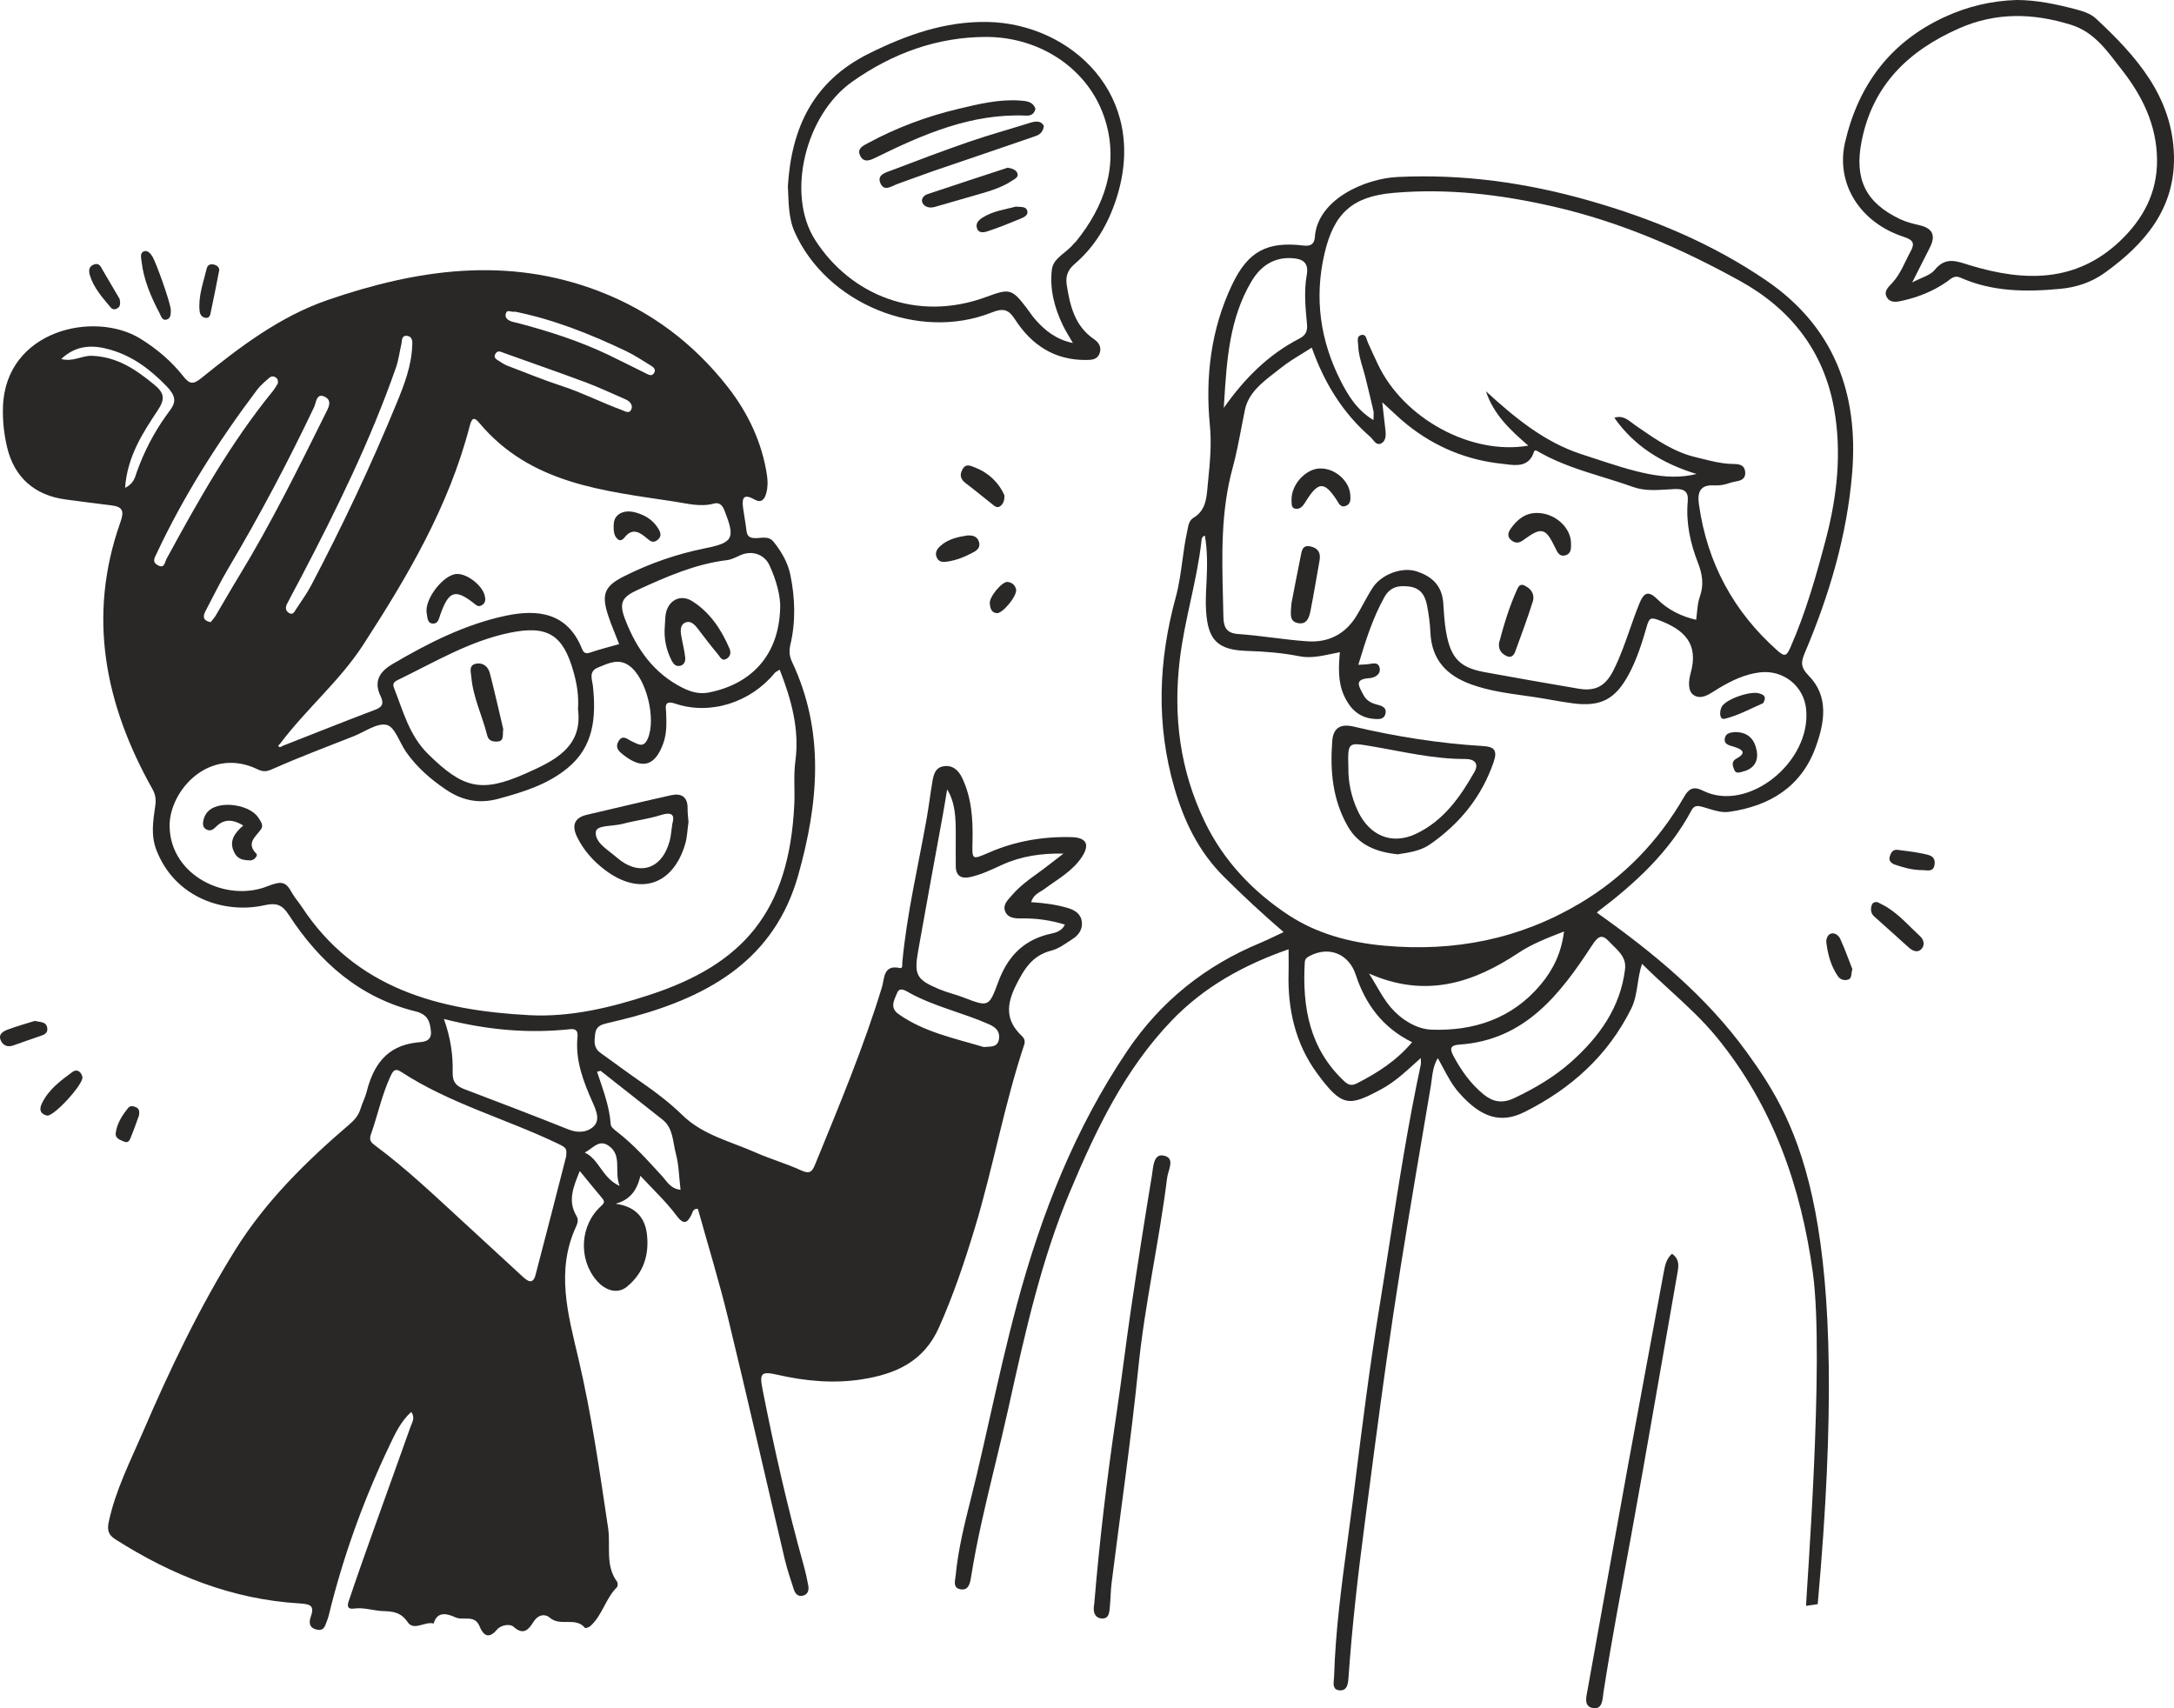 <?xml version="1.0" encoding="UTF-8"?> <svg xmlns="http://www.w3.org/2000/svg" width="308" height="242" viewBox="0 0 308 242" fill="none"><path d="M146.064 127.802C147.952 127.925 149.632 128.146 151.264 128.626C152.255 128.919 153.127 129.433 153.267 130.576C153.403 131.68 152.799 132.492 151.923 133.048C150.975 133.655 150.018 134.395 148.964 134.662C146.277 135.342 145.125 137.219 143.951 139.552C142.561 142.317 142.446 144.551 144.733 146.726C145.125 147.096 145.282 147.461 145.091 148.035C142.263 156.547 140.703 165.404 138.105 173.976C136.651 178.772 135.069 183.496 133.011 188.092C130.847 192.93 126.846 194.655 122.148 195.398C118.13 196.031 114.12 195.666 110.145 194.757C107.87 194.239 107.581 194.519 108.019 196.749C109.677 205.198 111.578 213.592 113.895 221.884C114.142 222.768 114.333 223.664 114.503 224.564C114.631 225.24 114.499 225.881 113.721 226.06C113.053 226.213 112.653 225.762 112.466 225.176C112.016 223.766 111.527 222.36 111.187 220.924C108.495 209.518 105.906 198.087 103.142 186.703C101.879 181.499 100.298 176.372 98.873 171.254C98.176 171.203 98.172 171.661 97.985 172.039C97.351 173.343 96.828 173.543 95.799 172.154C94.388 170.251 92.615 168.611 90.727 166.572C90.234 168.73 89.175 170.005 87.198 170.531C89.791 170.867 91.322 172.277 91.637 174.728C92.019 177.71 91.199 180.361 88.788 182.307C87.513 183.335 85.79 182.893 84.502 181.38C81.9 178.33 82.168 173.535 85.178 170.841C85.731 170.344 85.633 170.124 85.259 169.682C84.264 168.505 83.299 167.303 82.138 165.893C81.22 168.165 80.391 170.128 81.683 172.281C81.964 172.749 81.849 173.263 81.636 173.717C78.69 180.047 80.497 186.257 81.964 192.531C83.813 200.432 84.961 208.461 86.156 216.485C86.53 218.991 85.714 221.765 87.419 224.072C87.551 224.246 87.534 224.734 87.385 224.879C85.773 226.48 85.327 228.872 83.609 230.384C83.427 230.546 82.933 230.69 82.87 230.609C81.547 229.004 79.37 230.473 77.891 229.169C77.232 228.591 76.245 228.706 75.586 229.755C74.953 230.762 74.209 231.777 72.746 230.448C72.24 229.989 70.947 230.214 70.42 230.847C69.2 232.313 68.43 231.603 67.946 230.397C67.252 228.676 65.641 229.628 64.531 229.127C63.702 228.753 61.972 228.01 61.445 229.998C60.203 229.649 58.626 231.102 57.754 229.802C56.827 228.417 55.688 228.277 54.34 228.239C52.932 228.201 51.597 227.678 50.135 227.878C48.842 228.056 49.365 226.952 49.535 226.438C50.705 222.963 51.938 219.509 53.17 216.056C54.829 211.405 56.521 206.766 58.166 202.11C58.383 201.498 58.859 200.857 58.26 200.02C56.785 201.363 55.989 203.079 55.186 204.769C51.504 212.5 48.6 220.516 46.576 228.846C46.508 229.118 46.419 229.39 46.312 229.649C46.053 230.282 45.947 231.072 44.922 230.868C43.855 230.656 43.727 229.913 44.008 229.11C44.552 227.551 44.135 227.249 42.464 227.151C32.919 226.586 24.335 223.154 16.337 218.065C15.317 217.415 15.168 216.719 15.41 215.584C16.38 211.048 18.493 206.949 20.3 202.747C24.101 193.92 28.251 185.238 33.323 177.082C37.609 170.196 43.391 164.512 49.544 159.249C50.279 158.62 50.811 157.966 51.087 157.053C51.33 156.246 51.742 155.481 51.946 154.666C52.898 150.919 54.757 148.183 59 147.69C59.757 147.601 61.19 147.669 61.053 146.14C60.93 144.768 60.637 143.714 58.898 143.285C50.981 141.34 45.288 136.323 40.947 129.654C40.003 128.201 39.254 127.84 37.405 128.252C32.031 129.454 24.858 127.386 22.162 120.432C21.341 118.321 21.698 116.248 21.996 114.158C22.119 113.287 22.051 112.594 21.592 111.775C14.87 99.808 12.332 87.298 17.06 73.973C17.604 72.439 17.417 71.789 15.814 71.598C13.646 71.335 11.477 71.046 9.313 70.761C4.874 70.175 1.97 67.58 0.984 63.268C0.554 61.403 0.354 59.517 0.422 57.593C0.805 46.782 13.357 43.932 19.904 47.988C22.226 49.428 24.267 51.157 25.938 53.269C26.826 54.394 27.324 54.539 28.518 53.57C34.025 49.114 39.701 44.807 46.482 42.479C59.11 38.146 71.853 36.268 84.851 41.251C92.275 44.097 98.35 48.719 103.159 54.891C105.974 58.506 107.976 62.699 108.665 67.355C108.789 68.196 108.789 69.037 108.555 69.878C108.3 70.817 107.815 71.284 106.88 70.757C105.162 69.788 105.115 70.778 105.289 72.057C105.434 73.106 105.634 74.147 105.761 75.196C105.842 75.863 106.11 76.177 106.824 76.228C107.768 76.3 108.844 75.808 109.609 76.768C110.723 78.165 111.616 79.682 111.977 81.449C112.649 84.741 112.747 88.05 111.977 91.334C111.769 92.222 111.837 92.969 112.216 93.772C116.901 103.708 115.944 113.831 113.091 123.975C109.758 135.822 100.663 141.038 89.698 144.042C88.473 144.377 87.232 144.653 85.999 144.955C85.157 145.163 84.443 145.38 84.311 146.505C84.188 147.559 84.098 148.459 85.068 149.152C87.079 150.592 89.064 152.074 91.101 153.48C93.082 154.848 94.97 156.314 96.705 158C99.579 160.795 103.482 161.692 107.016 163.255C109.141 164.198 111.408 164.839 113.521 165.812C114.724 166.364 115.064 165.986 115.494 164.933C118.882 156.637 122.352 148.379 124.967 139.789C125.307 138.664 125.124 136.591 127.501 137.139C127.935 137.241 127.807 136.604 127.837 136.302C128.479 129.467 130.06 122.794 131.268 116.056C131.578 114.319 131.787 112.565 132.08 110.823C132.246 109.838 132.446 108.767 133.649 108.559C134.963 108.33 135.796 109.12 136.319 110.216C137.663 113.04 137.85 116.078 137.782 119.128C137.718 121.88 137.646 121.842 140.188 120.746C143.883 119.149 147.773 118.491 151.779 118.592C153.939 118.648 154.445 119.646 153.25 121.439C151.919 123.435 149.819 124.565 147.952 125.95C147.306 126.43 146.421 126.668 146.077 127.823L146.064 127.802ZM40.028 105.67C44.42 103.95 48.8 102.196 53.209 100.526C54.344 100.097 54.331 99.477 53.906 98.593C52.903 96.499 53.808 95.131 55.607 94.074C60.671 91.1 65.909 88.437 71.679 87.222C76.173 86.275 80.365 86.776 82.427 91.848C82.602 92.277 82.819 92.714 83.533 92.468C84.906 91.996 86.322 91.648 87.717 91.249C87.172 89.838 86.603 88.543 86.165 87.205C85.2 84.265 85.574 83.072 88.354 81.67C92.015 79.822 95.872 78.48 99.924 77.668C103.907 76.87 104.163 76.237 102.674 72.401C102.381 71.645 101.977 71.114 101.14 71.339C99.209 71.862 97.326 71.322 95.472 71.042C85.425 69.521 75.135 68.527 67.929 59.942C67.18 59.05 66.861 59.131 66.543 60.362C63.605 71.713 57.733 81.674 51.431 91.385C48.119 96.487 43.374 100.446 39.726 105.305C39.62 105.428 39.399 105.615 39.429 105.666C39.599 105.976 39.82 105.789 40.028 105.67ZM110.46 94.876C110.107 95.102 109.89 95.178 109.766 95.327C106.34 99.515 100.629 101.363 95.65 99.677C93.98 99.112 94.354 100.318 94.375 100.921C94.426 102.408 94.486 103.861 93.975 105.288C92.827 108.491 91.054 109.047 88.397 107.004C87.78 106.528 87.096 105.997 87.593 105.076C88.193 103.958 88.903 104.757 89.553 105.042C90.382 105.403 91.16 106.04 91.769 104.647C92.989 101.847 91.594 96.079 89.145 94.307C87.632 93.211 86.169 93.98 84.74 94.554C83.329 95.119 83.907 96.253 84.013 97.277C84.455 101.639 84.128 105.777 80.386 108.831C77.525 111.167 74.115 112.208 70.612 113.159C67.852 113.907 65.475 113.41 63.192 111.868C61.007 110.394 59.038 108.686 57.524 106.511C56.602 105.186 55.951 102.981 54.795 102.697C53.451 102.361 51.687 103.674 50.114 104.294C46.38 105.768 42.613 107.183 38.944 108.801C38.051 109.196 37.503 109.476 36.529 109.001C29.649 105.645 23.927 112.034 24.029 117.106C24.169 124.098 32.103 127.849 37.86 125.563C39.952 124.735 40.504 124.909 41.385 126.515C41.754 127.19 42.299 127.772 42.724 128.422C50.364 140.083 62.193 143.145 75.008 143.816C80.812 144.122 86.535 142.742 92.036 140.941C105.243 136.616 111.795 129.199 112.53 113.975C112.628 111.932 112.407 109.889 112.683 107.833C113.291 103.317 112.113 99.099 110.468 94.881L110.46 94.876ZM80.208 163.832C80.297 162.715 80.314 162.626 79 161.997C71.662 158.476 63.685 156.335 56.797 151.824C55.892 151.229 55.603 151.849 55.279 152.559C54.076 155.197 53.498 158.038 52.533 160.753C52.256 161.534 52.609 161.883 53.149 162.282C57.58 165.561 61.559 169.367 65.611 173.084C68.422 175.663 71.215 178.254 74.026 180.833C74.702 181.457 75.488 182.06 75.867 180.629C77.359 174.97 78.8 169.299 80.208 163.837V163.832ZM81.887 100.458C82.015 98.483 81.713 96.809 81.254 95.178C79.77 89.881 77.555 88.539 72.189 89.647C66.508 90.824 61.581 93.798 56.449 96.287C56.002 96.504 55.539 96.733 55.798 97.395C57.108 100.696 57.95 104.162 60.658 106.83C65.573 111.664 68.141 112.378 74.408 109.608C78.469 107.811 82.61 105.874 81.883 100.458H81.887ZM134.185 111.83C133.976 113.079 133.781 114.328 133.551 115.572C132.39 121.961 131.2 128.346 130.073 134.739C129.474 138.133 129.861 138.791 133.058 140.133C134.159 140.597 135.341 140.86 136.459 141.289C140.027 142.661 140.103 142.703 141.413 139.144C142.667 135.733 144.75 133.354 148.382 132.39C149.215 132.169 150.35 132.109 150.86 130.984C148.802 130.346 146.787 130.074 144.716 130.108C143.781 130.125 142.748 130.066 142.382 129.047C142.059 128.142 142.807 127.471 143.352 126.838C144.33 125.708 145.495 124.794 146.711 123.928C148.058 122.972 149.347 121.931 150.66 120.929C147.54 120.861 144.64 121.286 141.919 122.539C140.448 123.218 138.981 123.924 137.386 124.263C136.196 124.514 135.43 124.076 135.409 122.764C135.388 121.281 135.405 119.795 135.405 118.312C135.405 116.069 135.405 113.822 134.185 111.826V111.83ZM110.532 86.143C110.596 84.482 110.005 82.243 109.027 80.107C108.304 78.531 106.578 77.945 104.966 78.624C104.324 78.896 103.678 79.27 103.006 79.35C98.52 79.89 94.46 81.687 90.421 83.526C88.065 84.601 87.653 85.4 88.597 87.825C90.191 91.924 92.615 95.391 96.722 97.447C97.929 98.05 99.133 98.356 100.395 98.109C106.237 96.971 110.349 93.024 110.528 86.139L110.532 86.143ZM62.89 144.356C63.868 147.083 64.191 149.526 64.132 151.981C64.102 153.293 64.655 153.863 65.747 154.279C70.692 156.161 75.637 158.043 80.548 160.009C81.879 160.54 83.197 160.421 84.081 159.593C85.038 158.701 84.506 157.405 84.001 156.263C82.678 153.289 81.483 150.269 81.815 146.909C81.896 146.102 81.645 145.707 80.773 145.8C74.893 146.429 69.094 145.932 62.886 144.356H62.89ZM58.404 48.897C58.456 48.303 58.388 47.666 57.69 47.581C56.848 47.479 56.98 48.264 56.861 48.77C56.602 49.866 56.47 51.004 56.1 52.062C52.495 62.393 47.677 72.18 42.617 81.857C41.963 83.106 41.274 84.342 40.64 85.599C40.394 86.092 40.483 86.614 41.015 86.874C41.542 87.133 41.729 86.627 41.946 86.296C42.677 85.174 43.481 84.083 44.101 82.902C48.536 74.47 52.601 65.859 56.219 57.053C57.282 54.471 58.311 51.79 58.404 48.897ZM85.093 151.696L84.587 151.828C85.391 154.279 86.352 156.688 86.522 159.287C86.547 159.665 87.07 160.069 87.444 160.358C89.804 162.167 91.751 164.385 93.754 166.56C94.447 167.311 94.987 168.412 96.416 168.552C96.199 166.738 96.178 165.013 95.744 163.403C95.302 161.755 95.4 159.827 93.852 158.603C90.939 156.297 88.014 153.999 85.097 151.701L85.093 151.696ZM29.837 88.144C30.053 87.868 30.338 87.57 30.547 87.226C31.665 85.353 32.74 83.45 33.88 81.585C38.4 74.177 42.231 66.403 46.087 58.646C46.465 57.882 47.158 56.79 46.049 56.225C44.811 55.596 44.794 57.049 44.505 57.661C40.785 65.485 36.737 73.132 32.307 80.582C31.159 82.515 30.185 84.55 29.131 86.538C28.74 87.277 28.689 87.897 29.832 88.144H29.837ZM39.365 54.326C39.416 53.897 39.344 53.659 39.072 53.477C38.714 53.234 38.378 53.315 38.106 53.557C37.528 54.076 36.912 54.577 36.448 55.188C30.955 62.474 26.074 70.137 22.192 78.412C21.924 78.985 21.499 79.571 22.315 80.051C23.314 80.633 23.344 79.635 23.586 79.185C28.068 70.94 32.66 62.767 38.617 55.452C38.923 55.074 39.161 54.636 39.361 54.326H39.365ZM139.363 148.328C140.307 148.234 141.375 148.442 141.536 147.13C141.664 146.081 141.064 145.528 140.09 145.095C136.43 143.468 132.458 142.623 128.917 140.69C128.385 140.401 127.467 139.721 127.105 140.652C126.753 141.561 125.957 142.716 127.301 143.663C130.945 146.233 135.231 147.087 139.363 148.328ZM17.723 69.109C18.977 68.497 19.118 67.614 19.381 66.87C20.402 64.011 21.779 61.335 23.54 58.876C24.543 57.47 25.487 56.675 23.62 54.738C21.273 52.3 18.782 50.456 15.644 49.543C13.293 48.859 10.856 48.783 8.675 50.86C10.384 51.306 11.613 50.346 13.05 50.405C16.622 50.554 19.25 52.351 21.852 54.492C23.28 55.669 23.425 56.505 22.358 58.115C20.202 61.361 18.034 64.683 17.719 69.109H17.723ZM72.984 44.153C72.385 44.276 71.866 43.766 71.666 44.407C71.487 44.989 71.9 45.325 72.393 45.512C72.72 45.639 73.078 45.69 73.418 45.779C77.784 46.931 82.07 48.307 86.156 50.252C87.938 51.102 89.694 52.007 91.471 52.878C91.841 53.06 92.296 53.349 92.619 52.916C93.036 52.355 92.564 52.003 92.138 51.743C90.999 51.051 89.881 50.303 88.682 49.73C83.579 47.292 78.341 45.231 72.98 44.157L72.984 44.153ZM89.524 57.652C89.456 56.994 88.975 56.722 88.444 56.493C86.632 55.715 84.847 54.861 83.001 54.173C79.175 52.746 75.318 51.412 71.475 50.032C71.007 49.862 70.501 49.543 70.178 50.138C69.829 50.775 70.484 50.97 70.85 51.234C71.19 51.476 71.568 51.688 71.959 51.837C74.523 52.814 77.066 53.859 79.672 54.709C82.555 55.652 85.242 57.041 88.078 58.077C88.524 58.243 89.345 58.825 89.524 57.652ZM82.848 163.28C84.919 164.249 85.284 166.874 87.785 168.008C86.956 165.859 88.244 163.616 86.135 162.252C84.83 161.411 83.992 162.681 82.848 163.28Z" fill="#2A2727"></path><path d="M111.62 26.375C112.135 18.13 115.175 11.537 123.07 7.604C128.419 4.94 133.874 3.012 139.857 3.109C151.685 3.305 162.867 13.5 158.173 28.096C156.991 31.77 155.15 34.909 152.238 37.407C151.281 38.227 150.937 39.132 151.132 40.38C151.6 43.367 152.285 46.204 155.006 48.061C155.678 48.519 156.107 49.199 155.78 50.074C155.44 50.979 154.627 50.992 153.832 50.996C149.389 51.021 146.145 48.872 143.819 45.274C142.897 43.847 142.182 43.596 140.477 44.276C130.133 48.388 117.101 42.993 112.59 32.883C111.671 30.823 111.744 28.605 111.62 26.371V26.375ZM152 48.592C151.426 47.589 150.979 46.897 150.618 46.157C149.385 43.639 148.692 40.937 149.024 38.176C149.219 36.54 151.103 35.814 152.089 34.561C152.174 34.45 152.306 34.374 152.395 34.268C156.52 29.213 158.505 23.376 156.609 17.11C154.415 9.851 147.429 5.246 139.767 5.233C132.765 5.221 126.4 7.582 120.77 11.55C114.018 16.308 111.378 27.577 115.477 33.983C120.485 41.808 129.903 45.694 139.733 42.063C142.994 40.856 143.343 40.882 145.418 43.592C145.847 44.153 146.226 44.76 146.694 45.287C148.05 46.812 149.581 48.078 151.996 48.596L152 48.592Z" fill="#2A2727"></path><path d="M285.694 0C288.551 0 291.319 0.595 294.053 1.308C295.061 1.572 296.188 1.929 296.919 2.608C302.642 7.931 307.795 13.687 307.995 22.076C308.169 29.535 303.883 34.561 298.177 38.656C296.285 40.011 294.159 40.708 291.876 40.92C287.055 41.374 282.267 41.349 277.73 39.327C276.85 38.936 276.374 39.527 275.851 39.888C273.917 41.243 271.774 42.096 269.495 42.606C268.772 42.768 267.858 42.963 267.352 42.164C266.803 41.306 267.518 40.682 268.028 40.138C269.274 38.821 269.848 37.131 270.694 35.593C271.306 34.48 271.059 33.992 269.728 33.558C263.504 31.541 260.043 26.006 261.399 20.156C263.278 12.06 267.781 5.977 275.477 2.421C278.738 0.913 282.127 0.11 285.698 0H285.694ZM270.902 40.019C272.237 39.306 273.474 39.013 274.104 38.231C275.69 36.268 277.309 37.042 279.159 37.602C286.753 39.9 294.091 40.07 300.325 34.17C303.598 31.069 305.652 27.322 305.597 22.603C305.542 17.684 303.501 13.572 300.575 9.847C298.594 7.323 296.787 4.562 293.411 3.513C288.033 1.839 282.769 1.708 277.514 4.035C270.383 7.192 265.319 12.047 263.746 19.986C262.687 25.334 264.273 28.699 269.171 31.035C270.052 31.456 271.03 31.694 271.99 31.919C273.823 32.348 274.252 33.38 273.44 35.011C272.671 36.553 271.884 38.091 270.902 40.028V40.019Z" fill="#2A2727"></path><path d="M155.023 227.253C155.775 218.252 156.838 209.285 158.169 200.343C158.909 195.39 159.5 190.416 160.231 185.463C161.171 179.116 162.157 172.779 163.208 166.453C163.386 165.37 163.403 163.45 164.794 163.697C166.596 164.011 165.495 165.719 165.351 166.874C164.241 175.837 162.196 184.651 161.286 193.657C160.248 203.903 158.756 214.102 157.476 224.322C157.344 225.372 157.357 226.438 157.247 227.491C157.166 228.307 157.187 229.42 156.001 229.271C154.98 229.144 154.844 228.175 155.019 227.253H155.023Z" fill="#2A2727"></path><path d="M236.875 177.604C237.861 178.301 237.857 179.146 237.687 180.123C235.489 192.561 233.38 205.011 231.113 217.437C229.761 224.853 228.333 232.257 227.176 239.712C227.032 240.643 227.083 242.21 225.692 241.977C224.323 241.747 224.74 240.375 224.931 239.317C226.853 228.693 228.741 218.061 230.676 207.441C232.334 198.347 234.051 189.265 235.722 180.174C235.893 179.257 236.058 178.369 236.875 177.608V177.604Z" fill="#2A2727"></path><path d="M24.203 43.91C24.194 44.48 24.216 45.159 23.531 45.291C22.944 45.406 22.804 44.739 22.591 44.339C21.375 42.029 20.355 39.65 20.053 37.02C19.989 36.455 19.79 35.771 20.47 35.58C20.886 35.461 21.32 35.873 21.605 36.358C22.183 37.356 24.173 42.955 24.199 43.91H24.203Z" fill="#2A2727"></path><path d="M266.017 127.81C266.438 128.036 266.952 128.278 267.424 128.575C269.18 129.675 270.515 131.247 272.024 132.632C272.624 133.184 272.722 133.983 272.143 134.518C271.629 134.994 270.94 134.696 270.426 134.233C268.802 132.772 267.186 131.302 265.549 129.854C265.051 129.412 265 128.894 265.149 128.316C265.247 127.938 265.502 127.725 266.017 127.81Z" fill="#2A2727"></path><path d="M142.289 70.133C142.344 70.918 142.11 71.386 141.736 71.687C141.251 72.078 140.835 71.632 140.473 71.347C139.261 70.404 138.092 69.402 136.859 68.489C136.111 67.932 135.902 67.338 136.349 66.509C136.838 65.604 137.518 65.982 138.16 66.237C140.137 67.019 141.515 68.412 142.289 70.133Z" fill="#2A2727"></path><path d="M6.698 158.047C5.737 157.839 5.503 157.236 5.924 156.343C6.86 154.36 8.577 153.098 10.27 151.853C10.903 151.386 11.515 151.824 11.673 152.576C11.873 153.531 7.744 158.077 6.702 158.043L6.698 158.047Z" fill="#2A2727"></path><path d="M137.11 75.846C137.777 75.842 138.39 75.939 138.662 76.67C138.942 77.418 138.564 77.881 137.948 78.216C136.77 78.858 135.533 79.363 134.202 79.563C133.645 79.648 133.037 79.656 132.735 79.019C132.403 78.327 132.739 77.779 133.232 77.337C134.329 76.352 135.707 76.063 137.11 75.846Z" fill="#2A2727"></path><path d="M262.432 137.292C262.233 137.946 262.398 138.596 261.841 138.774C261.301 138.944 260.719 138.8 260.357 138.264C259.397 136.841 258.959 135.231 258.75 133.554C258.686 133.035 258.92 132.453 259.337 132.283C259.907 132.05 260.493 132.521 260.71 132.993C261.374 134.446 261.909 135.958 262.432 137.292Z" fill="#2A2727"></path><path d="M4.934 144.632C5.729 144.827 6.481 144.704 6.673 145.52C6.868 146.348 6.286 146.582 5.635 146.794C4.368 147.206 3.122 147.678 1.86 148.111C1.073 148.383 0.422 148.107 0.108 147.385C-0.288 146.476 0.486 146.089 1.111 145.851C2.417 145.358 3.769 144.993 4.929 144.628L4.934 144.632Z" fill="#2A2727"></path><path d="M272.258 123.269C270.847 123.24 269.635 122.896 268.444 122.479C267.947 122.305 267.556 121.944 267.722 121.375C267.875 120.844 268.13 120.292 268.87 120.398C270.047 120.563 271.238 120.674 272.394 120.929C273.168 121.099 274.206 121.192 274.091 122.382C273.959 123.707 272.892 123.214 272.258 123.269Z" fill="#2A2727"></path><path d="M31.018 38.486C30.61 40.546 30.274 42.347 29.879 44.136C29.798 44.492 29.752 45.079 29.19 45.032C28.663 44.989 28.336 44.628 28.276 44.046C28.068 41.948 28.816 40.011 29.288 38.031C29.437 37.42 29.951 37.339 30.474 37.534C31.061 37.751 31.121 38.21 31.018 38.486Z" fill="#2A2727"></path><path d="M16.945 42.339C17.124 43.218 16.945 43.481 16.613 43.681C16.261 43.893 15.92 43.847 15.674 43.549C14.521 42.152 13.284 40.805 12.74 39.017C12.544 38.375 12.549 37.738 13.331 37.462C14.075 37.203 14.279 37.802 14.556 38.278C15.427 39.769 16.303 41.255 16.941 42.339H16.945Z" fill="#2A2727"></path><path d="M143.964 83.564C144.019 84.563 142.004 86.937 141.226 86.865C140.401 86.789 140.282 86.092 140.227 85.48C140.141 84.55 141.974 82.354 142.756 82.439C143.445 82.511 143.862 82.974 143.968 83.564H143.964Z" fill="#2A2727"></path><path d="M19.704 157.992C19.381 158.862 19.02 159.924 18.595 160.961C18.425 161.381 18.259 162.019 17.591 161.73C17.047 161.492 16.282 161.305 16.401 160.464C16.592 159.105 17.328 157.979 18.174 156.942C18.463 156.59 18.956 156.692 19.343 156.896C19.692 157.083 19.785 157.414 19.7 157.987L19.704 157.992Z" fill="#2A2727"></path><path d="M198.005 121.031C195.075 120.699 192.511 119.803 190.942 117.055C188.782 113.283 188.425 109.192 188.744 104.986C188.889 103.066 189.952 102.501 191.805 102.939C197.834 104.362 203.94 105.318 210.131 105.692C211.632 105.781 212.206 106.24 211.606 107.973C209.901 112.9 206.823 116.677 202.596 119.616C201.21 120.58 199.595 120.776 198.005 121.027V121.031ZM191.032 108.865C191.002 110.619 191.389 112.824 192.379 114.91C194.021 118.38 197.171 119.744 200.607 118.125C204.459 116.311 206.857 112.947 208.889 109.358C209.561 108.168 208.91 107.518 207.58 107.522C203.026 107.539 198.625 106.444 194.178 105.696C190.934 105.152 190.934 105.135 191.032 108.865Z" fill="#2A2727"></path><path d="M245.782 103.712C247.781 103.691 248.631 104.876 248.895 106.431C249.133 107.833 248.469 108.907 246.994 109.285C246.539 109.404 245.927 109.676 245.701 109.06C245.51 108.542 245.183 107.909 246.042 107.446C247.653 106.575 246.616 106.091 245.667 105.794C244.962 105.573 244.162 105.462 244.379 104.515C244.541 103.793 245.315 103.767 245.786 103.708L245.782 103.712Z" fill="#2A2727"></path><path d="M250.021 99.061C249.932 99.26 249.894 99.566 249.753 99.63C247.976 100.412 246.233 101.363 244.371 101.822C243.567 102.021 243.597 100.798 243.899 100.169C244.43 99.061 248.053 97.812 249.264 98.241C249.647 98.377 250.106 98.479 250.021 99.061Z" fill="#2A2727"></path><path d="M182.962 85.489C183.327 83.603 183.782 81.194 184.275 78.794C184.424 78.068 184.492 77.15 185.661 77.409C186.746 77.651 187.145 78.327 186.946 79.418C186.512 81.768 186.146 84.125 185.678 86.466C185.487 87.426 185.185 88.556 183.842 88.263C182.626 87.999 182.864 86.933 182.962 85.489Z" fill="#2A2727"></path><path d="M217.865 72.669C220.318 72.732 222.525 74.703 222.572 76.916C222.584 77.6 222.635 78.429 221.789 78.667C220.896 78.917 220.616 78.178 220.301 77.524C218.97 74.767 218.383 74.618 215.832 76.5C215.207 76.963 214.701 76.993 214.132 76.547C213.473 76.033 213.66 75.413 214.047 74.865C214.978 73.561 216.147 72.622 217.865 72.669Z" fill="#2A2727"></path><path d="M212.371 91.104C213.064 88.488 213.847 85.867 214.995 83.373C215.356 82.592 215.832 82.829 216.355 83.161C217.116 83.645 217.401 84.435 217.167 85.183C216.411 87.587 215.526 89.953 214.663 92.323C214.489 92.804 214.119 93.228 213.528 92.974C212.754 92.642 212.261 92.069 212.371 91.104Z" fill="#2A2727"></path><path d="M182.979 70.71C182.996 68.608 184.956 66.475 186.912 66.369C189.037 66.254 191.168 68.06 191.304 70.107C191.346 70.736 191.384 71.432 190.619 71.687C189.888 71.929 189.667 71.275 189.369 70.825C187.651 68.208 186.784 68.213 185.113 70.85C184.735 71.449 184.356 72.189 183.553 72.07C182.821 71.963 183.038 71.19 182.974 70.715L182.979 70.71Z" fill="#2A2727"></path><path d="M97.538 116.464C97.381 117.59 97.355 118.601 97.083 119.536C95.357 125.436 90.608 126.961 85.697 123.235C84.047 121.982 82.695 120.466 81.777 118.609C81.011 117.063 81.254 115.865 83.154 115.424C87.13 114.498 91.101 113.537 95.089 112.654C96.505 112.344 97.432 112.858 97.415 114.502C97.406 115.203 97.504 115.904 97.547 116.464H97.538ZM95.268 116.634C95.587 115.542 95.315 114.922 93.546 115.487C91.811 116.039 89.962 116.239 88.197 116.715C86.87 117.076 84.536 116.847 84.417 117.832C84.23 119.357 86.148 120.402 87.355 121.456C90.51 124.208 93.78 123.18 94.872 119.145C95.055 118.469 95.094 117.756 95.263 116.634H95.268Z" fill="#2A2727"></path><path d="M34.462 116.944C32.898 115.997 31.673 116.035 30.576 117.152C30.189 117.543 29.802 117.781 29.275 117.526C28.608 117.199 28.735 116.549 28.859 116.039C28.969 115.593 29.258 115.118 29.607 114.816C31.303 113.351 35.487 114.005 36.652 115.904C36.937 116.367 37.371 116.906 36.988 117.463C36.24 118.546 34.803 119.421 36.346 120.976C36.55 121.184 36.036 121.906 35.445 121.889C34.599 121.863 33.761 121.791 33.268 120.903C32.362 119.281 33.127 118.108 34.458 116.949L34.462 116.944Z" fill="#2A2727"></path><path d="M64.727 81.313C66.207 81.262 68.337 82.936 68.681 84.397C68.805 84.919 68.805 85.37 68.311 85.705C67.754 86.088 67.44 85.693 67.036 85.382C64.455 83.403 63.558 83.739 62.371 87.103C62.18 87.642 62.082 88.322 61.41 88.339C60.505 88.365 60.569 87.439 60.462 86.912C60.059 84.932 62.826 81.373 64.727 81.309V81.313Z" fill="#2A2727"></path><path d="M86.96 74.181C87.019 72.932 88.273 72.104 90.064 72.605C91.407 72.979 92.513 73.663 93.244 74.856C93.58 75.4 93.826 75.986 93.125 76.513C92.542 76.95 92.189 76.717 91.696 76.296C90.71 75.459 89.626 74.674 88.482 76.139C88.252 76.432 87.904 76.67 87.585 76.432C87.049 76.029 86.875 75.413 86.956 74.185L86.96 74.181Z" fill="#2A2727"></path><path d="M71.296 103.287C71.173 104.15 71.449 104.969 70.522 105.046C69.91 105.097 69.225 104.999 69.026 104.192C68.337 101.406 67.014 98.78 66.772 95.883C66.717 95.221 66.351 94.188 67.512 94.01C68.494 93.857 69.174 94.49 69.4 95.365C70.101 98.079 70.713 100.815 71.296 103.287Z" fill="#2A2727"></path><path d="M94.188 88.726C94.226 88.161 94.226 87.591 94.311 87.035C94.621 85.072 96.386 84.1 98.066 85.162C100.583 86.755 102.194 89.163 103.35 91.877C103.61 92.485 103.461 93.029 102.896 93.347C102.266 93.7 102.007 93.046 101.735 92.719C100.736 91.529 99.792 90.297 98.856 89.057C98.401 88.454 97.832 87.885 97.1 88.19C96.352 88.505 96.394 89.346 96.514 90.059C96.688 91.096 96.973 92.12 97.079 93.16C97.126 93.602 96.977 94.176 96.365 94.32C95.769 94.46 95.425 94.086 95.183 93.632C94.379 92.094 94.043 90.459 94.184 88.726H94.188Z" fill="#2A2727"></path><path d="M146.694 15.433C146.506 16.172 146.035 16.405 145.405 16.38C137.629 16.032 130.787 19.022 124.036 22.34C123.262 22.718 122.356 23.117 121.85 22.025C121.391 21.031 122.275 20.649 122.943 20.288C126.991 18.092 131.272 16.494 135.749 15.428C138.632 14.744 141.519 14.031 144.525 14.243C145.448 14.307 146.362 14.4 146.698 15.428L146.694 15.433Z" fill="#2A2727"></path><path d="M147.893 17.837C147.74 19.009 146.966 19.192 146.336 19.409C141.685 21.023 137.016 22.586 132.361 24.183C130.63 24.778 128.925 25.436 127.199 26.04C126.336 26.341 125.218 27.263 124.695 25.857C124.269 24.718 125.541 24.425 126.332 24.124C129.95 22.743 133.572 21.367 137.233 20.105C140.095 19.12 143.016 18.313 145.903 17.408C146.766 17.136 147.497 17.085 147.888 17.841L147.893 17.837Z" fill="#2A2727"></path><path d="M142.773 23.758C143.356 23.86 143.887 24.017 144.108 24.472C144.398 25.071 143.785 25.334 143.407 25.585C141.617 26.774 139.546 27.25 137.527 27.845C135.839 28.346 134.142 28.809 132.454 29.306C131.77 29.51 131.085 29.374 130.741 28.83C130.401 28.291 130.809 27.705 131.366 27.518C135.158 26.239 138.968 25.003 142.773 23.754V23.758Z" fill="#2A2727"></path><path d="M143.875 29.272C144.712 29.34 145.418 29.221 145.554 29.935C145.66 30.5 145.065 30.78 144.627 30.963C143.079 31.604 141.528 32.233 139.937 32.76C139.474 32.913 138.721 33.095 138.445 32.42C138.177 31.761 138.517 31.273 139.147 30.861C140.681 29.867 142.442 29.68 143.87 29.276L143.875 29.272Z" fill="#2A2727"></path><path fill-rule="evenodd" clip-rule="evenodd" d="M256.841 180.357C258.533 192.718 255.817 226.679 255.88 227.491L257.524 227.253C262.432 172.711 255.03 159.5 247.513 149.118C241.713 141.106 234.256 134.977 226.262 129.314C226.224 129.378 226.262 129.225 226.36 129.153C231.645 125.155 236.479 120.738 239.647 114.782C240.051 114.022 240.603 114.141 241.258 114.323C241.507 114.392 241.756 114.469 242.006 114.546C242.986 114.848 243.977 115.153 244.987 115.007C250.71 114.187 255.187 111.482 257.228 105.866C258.478 102.429 259.171 98.678 256.233 95.705C255.051 94.503 255.166 93.734 255.693 92.493C259.154 84.325 261.671 75.897 262.403 67.01C263.329 55.736 259.839 46.315 250.289 39.773C242.61 34.514 234.111 30.976 225.135 28.418C216.219 25.878 207.235 24.621 197.962 25.075C193.345 25.305 186.644 28.257 186.278 33.605C186.223 34.421 185.832 34.926 184.718 34.79C179.505 34.157 176.809 35.597 174.551 40.342C171.554 46.638 170.746 53.421 171.405 60.209C171.67 62.914 171.422 65.451 171.169 68.036C171.146 68.277 171.122 68.519 171.099 68.76C171.09 68.86 171.08 68.96 171.071 69.06C170.921 70.707 170.771 72.348 169.071 73.365C168.482 73.719 168.358 74.395 168.237 75.053C168.213 75.185 168.189 75.315 168.161 75.442C167.874 76.764 167.692 78.102 167.51 79.44C167.273 81.178 167.037 82.916 166.571 84.622C164.113 93.594 163.769 102.616 166.384 111.626C167.753 116.341 169.794 120.619 173.403 124.212C176.078 126.876 178.833 129.446 181.856 132.041C181.472 132.222 181.11 132.395 180.764 132.561C179.984 132.936 179.279 133.273 178.561 133.571C170.776 136.799 164.479 141.811 159.734 148.829C152.28 159.852 147.506 172.044 144.079 184.779C142.635 190.138 141.416 195.557 140.197 200.975C139.603 203.614 139.009 206.253 138.39 208.886C138.122 210.026 137.836 211.163 137.551 212.299C136.65 215.889 135.748 219.479 135.396 223.18C135.386 223.299 135.365 223.429 135.344 223.562C135.241 224.209 135.123 224.948 136.026 225.138C137.186 225.38 137.425 224.348 137.556 223.524C138.407 218.139 139.688 212.849 140.968 207.56C141.581 205.026 142.195 202.492 142.761 199.948C142.848 199.557 142.934 199.166 143.021 198.775C145.274 188.627 147.526 178.486 151.579 168.836C155.265 160.069 159.309 151.548 166.001 144.577C170.606 139.781 176.218 136.693 182.558 134.48C182.558 134.918 182.561 135.33 182.565 135.724C182.571 136.466 182.577 137.148 182.558 137.827C182.413 142.997 183.536 147.886 186.597 152.053C190.143 156.883 191.121 156.755 195.649 154.33C197.433 153.377 198.904 152.045 200.47 150.627C200.74 150.382 201.013 150.135 201.291 149.887C201.291 150.087 201.297 150.243 201.301 150.37C201.309 150.576 201.313 150.706 201.287 150.83C199.497 159.159 198.188 167.571 196.88 175.982C196.386 179.157 195.892 182.331 195.373 185.501C194.028 193.728 192.991 202.008 191.955 210.283C191.867 210.986 191.779 211.688 191.691 212.39C191.451 214.298 191.195 216.204 190.938 218.109C190.073 224.539 189.208 230.969 189.008 237.47C189.003 237.604 188.989 237.749 188.975 237.897C188.904 238.624 188.826 239.427 189.854 239.466C190.925 239.503 190.999 238.403 191.053 237.596L191.057 237.538C191.559 230.342 192.384 223.18 193.319 216.03C193.486 214.754 193.653 213.477 193.82 212.2C194.971 203.392 196.122 194.584 197.452 185.803C198.761 177.15 200.225 168.519 201.688 159.89C202.03 157.874 202.371 155.858 202.711 153.841C202.759 153.556 202.796 153.265 202.832 152.973C202.96 151.96 203.092 150.914 203.702 149.899C203.947 150.334 204.179 150.767 204.407 151.196C205.102 152.499 205.773 153.755 206.729 154.835C209.816 158.319 212.601 159.236 216.015 157.52C222.567 154.228 227.81 149.547 231.113 142.865C231.645 141.787 231.824 140.632 232.012 139.426C232.158 138.49 232.308 137.524 232.631 136.54C233.935 137.841 235.268 139.061 236.585 140.266C238.931 142.413 241.226 144.513 243.214 146.943C251.174 156.679 255.149 167.995 256.841 180.357ZM210.521 55.428C210.514 55.422 210.507 55.416 210.501 55.409L210.513 55.405C210.516 55.413 210.518 55.42 210.521 55.428ZM224.021 64.334C218.796 62.629 214.571 59.146 210.521 55.428C211.596 58.712 213.976 60.937 216.525 63.132C208.438 64.53 198.846 59.292 195.22 51.62C194.735 50.605 194.267 49.581 193.804 48.553C193.755 48.447 193.716 48.324 193.676 48.199C193.539 47.765 193.394 47.311 192.83 47.466C192.283 47.616 192.341 48.143 192.393 48.621C192.406 48.738 192.419 48.852 192.422 48.957C192.455 50.059 192.764 51.101 193.073 52.144C193.204 52.588 193.336 53.032 193.447 53.481C193.52 53.781 193.593 54.08 193.666 54.38C193.977 55.652 194.288 56.925 194.578 58.205C194.624 58.411 194.614 58.63 194.602 58.926C194.594 59.093 194.586 59.285 194.586 59.513C192.231 58.094 190.981 56.004 189.926 53.927C187.031 48.214 186.176 42.177 187.66 35.869C188.986 30.228 191.584 27.832 197.392 27.327C205.067 26.655 212.597 27.543 220.105 29.268C229.493 31.422 238.171 35.181 246.543 39.815C253.712 43.783 258.334 49.721 259.813 57.737C260.961 63.982 260.294 70.256 258.669 76.415C257.3 81.602 255.838 86.742 253.674 91.674C253.151 92.863 252.887 93.114 251.879 92.222C245.595 86.661 241.854 79.737 240.693 71.432C240.472 69.848 240.774 68.637 242.831 68.765C243.593 68.811 244.409 68.667 245.123 68.4C245.325 68.324 245.562 68.279 245.803 68.234C246.555 68.091 247.345 67.941 247.245 66.841C247.143 65.745 246.197 65.731 245.418 65.721C245.288 65.719 245.163 65.717 245.047 65.71C243.747 65.637 242.511 65.33 241.271 65.022C240.942 64.94 240.612 64.858 240.28 64.78C237.184 64.054 234.651 62.303 232.106 60.544C231.988 60.462 231.87 60.38 231.751 60.299C231.588 60.187 231.429 60.064 231.268 59.941C230.54 59.382 229.797 58.813 228.707 59.181C231.509 63.175 235.416 65.634 240.353 67.146C235.95 68.26 231.444 66.776 225.59 64.849C225.078 64.68 224.555 64.508 224.021 64.334ZM170.212 76.65C170.235 76.356 170.261 76.026 170.695 75.884L170.699 75.871C171.065 77.966 171.044 80.064 170.946 82.167C170.938 82.334 170.929 82.502 170.921 82.669C170.854 83.983 170.787 85.303 170.874 86.61C171.146 90.714 172.536 92.086 176.694 92.213C179.182 92.29 181.635 92.481 184.071 92.965C185.603 93.271 187.077 92.962 188.638 92.635C189.027 92.553 189.422 92.47 189.824 92.396C189.637 94.554 189.531 96.652 190.449 98.623C191.274 100.403 192.528 101.643 194.578 101.835L194.58 101.835C195.277 101.898 196.1 101.974 196.295 101.066C196.465 100.254 195.811 99.999 195.147 99.834C194.305 99.621 193.574 99.265 193.149 98.419C193.086 98.293 193.018 98.168 192.952 98.043C192.436 97.083 191.966 96.206 193.987 96.074C194.709 96.028 195.666 95.577 195.458 94.609C195.292 93.844 194.675 93.95 194.091 94.051C193.942 94.076 193.796 94.102 193.659 94.112C193.434 94.129 193.209 94.14 192.92 94.155C192.778 94.162 192.62 94.17 192.439 94.18C193.472 90.777 194.463 87.596 196.112 84.631C196.942 83.144 198.098 82.906 199.62 83.089C201.261 83.284 201.903 84.359 202.171 85.756C202.409 87.001 202.596 88.267 202.647 89.533C202.805 93.436 204.914 95.692 208.481 96.971C210.896 97.836 213.392 98.187 215.889 98.539C216.813 98.668 217.736 98.799 218.656 98.954C218.985 99.011 219.314 99.069 219.643 99.126C220.705 99.313 221.767 99.499 222.835 99.638C226.738 100.152 228.8 99.09 230.676 95.679C231.909 93.436 232.653 91.007 233.358 88.568C233.665 87.515 233.945 87.443 235.08 87.876C238.656 89.24 240.689 91.206 239.519 95.374C239.251 96.329 239.03 97.939 240.017 98.513C241.014 99.094 242.029 98.442 242.984 97.83C243.154 97.721 243.321 97.614 243.486 97.514C245.31 96.423 247.198 95.501 249.367 95.25C252.636 94.872 255.54 97.158 255.88 100.437C256.658 107.935 247.628 115.203 241.258 112.008C239.876 111.316 239.234 111.77 238.592 112.888C234.953 119.191 230.033 124.297 223.783 127.997C215.267 133.044 206.062 134.866 196.146 133.974C191.21 133.528 186.584 132.271 182.6 129.667C177.553 126.366 173.348 121.948 170.682 116.413C167.179 109.137 166.18 101.49 167.149 93.407C167.483 90.622 168.075 87.895 168.666 85.172C169.271 82.387 169.875 79.605 170.202 76.768C170.206 76.73 170.209 76.69 170.212 76.65ZM184.396 50.151C184.872 49.858 185.358 49.56 185.849 49.242L185.844 49.246C187.605 54.216 190.219 58.498 194.14 61.892C194.258 61.995 194.371 62.134 194.485 62.276C194.798 62.662 195.127 63.068 195.641 62.835C196.329 62.525 196.372 61.7 196.283 60.961C196.181 60.11 196.086 59.259 195.984 58.341C195.935 57.908 195.885 57.459 195.832 56.99C196.226 57.346 196.605 57.698 196.976 58.044C197.784 58.795 198.558 59.515 199.382 60.175C203.332 63.34 207.894 65.205 212.882 65.71C213.04 65.726 213.207 65.748 213.382 65.77C214.798 65.95 216.655 66.187 217.329 63.982C217.428 63.656 217.791 63.879 218.073 64.054C218.13 64.088 218.183 64.121 218.23 64.147C221.044 65.724 224.093 66.668 227.141 67.611C228.542 68.044 229.944 68.478 231.322 68.973C232.93 69.549 234.598 69.444 236.252 69.339C236.575 69.319 236.898 69.298 237.219 69.283C238.567 69.219 239.239 69.593 239.111 71.029C238.839 74.041 239.464 76.933 240.548 79.707C241.19 81.338 241.424 82.864 240.812 84.567C240.572 85.231 240.501 85.955 240.427 86.713C240.392 87.07 240.356 87.434 240.302 87.804C238.197 87.328 236.292 86.376 234.804 84.89C233.384 83.467 232.806 84.163 232.257 85.506C231.76 86.718 231.327 87.954 230.895 89.189C230.21 91.147 229.524 93.104 228.584 94.966C227.465 97.175 226.062 97.978 223.63 97.561C219.179 96.801 214.731 96.028 210.288 95.212C206.538 94.52 205.326 93.012 204.735 88.594C204.641 87.894 204.594 87.187 204.548 86.483C204.521 86.076 204.495 85.671 204.459 85.268C204.233 82.804 202.703 81.598 200.704 80.944C198.6 80.255 195.7 81.411 194.518 83.195C194.021 83.948 193.586 84.741 193.151 85.535C192.842 86.099 192.533 86.663 192.201 87.213C190.632 89.813 188.238 91.049 185.275 90.854C183.598 90.744 181.926 90.537 180.254 90.33C178.636 90.13 177.018 89.93 175.393 89.817C173.608 89.694 173.348 88.666 173.323 87.298C173.306 86.451 173.285 85.603 173.264 84.756C173.11 78.582 172.957 72.428 174.628 66.309C175.131 64.469 175.499 62.549 175.867 60.632C176.031 59.776 176.195 58.92 176.371 58.073C176.865 55.687 178.762 54.222 180.6 52.801C180.899 52.571 181.197 52.341 181.486 52.109C182.382 51.389 183.367 50.783 184.396 50.151ZM228.623 134.043C229.53 134.935 230.451 135.84 230.212 137.394H230.216C229.532 142.78 226.555 146.888 222.644 150.388C220.229 152.55 217.444 154.186 214.493 155.579C212.831 156.365 211.487 156.097 210.199 155.048C208.375 153.561 207.027 151.675 205.921 149.602C205.381 148.591 205.428 148.073 206.746 147.984C216.028 147.359 221.02 140.868 225.544 133.936C226.504 132.462 227.015 132.343 228.061 133.473C228.24 133.666 228.431 133.854 228.623 134.043ZM192.073 138.09C193.442 142.266 195.896 145.592 200.058 147.648C197.783 150.328 195.118 151.998 192.277 153.455C191.516 153.846 191.053 153.744 190.436 153.166C185.525 148.553 184.484 142.682 184.854 136.332C184.883 135.83 185.156 135.631 185.564 135.418C188.319 133.978 191.112 135.155 192.073 138.09ZM195.017 139.68C194.692 139.125 194.348 138.537 193.957 137.916C201.984 141.467 208.732 139.229 215.097 135.011C217.009 133.744 219.049 132.946 221.374 132.037L221.581 131.956C221.207 135.011 220.025 137.398 218.264 139.496C214.238 144.301 208.808 146.085 202.809 145.868C200.692 145.792 198.51 144.437 197.018 142.695C196.274 141.826 195.686 140.822 195.017 139.68ZM184.101 47.959C179.662 50.24 176.282 53.659 173.382 57.776L173.378 57.771C173.397 57.482 173.415 57.192 173.433 56.902C173.803 51.017 174.174 45.116 177.311 39.845C178.586 37.704 180.466 36.404 183.072 36.574C184.467 36.663 185.462 37.135 185.134 38.949C184.722 41.252 184.946 43.601 185.167 45.917L185.168 45.928C185.262 46.909 184.977 47.508 184.101 47.959Z" fill="#2A2727"></path></svg> 